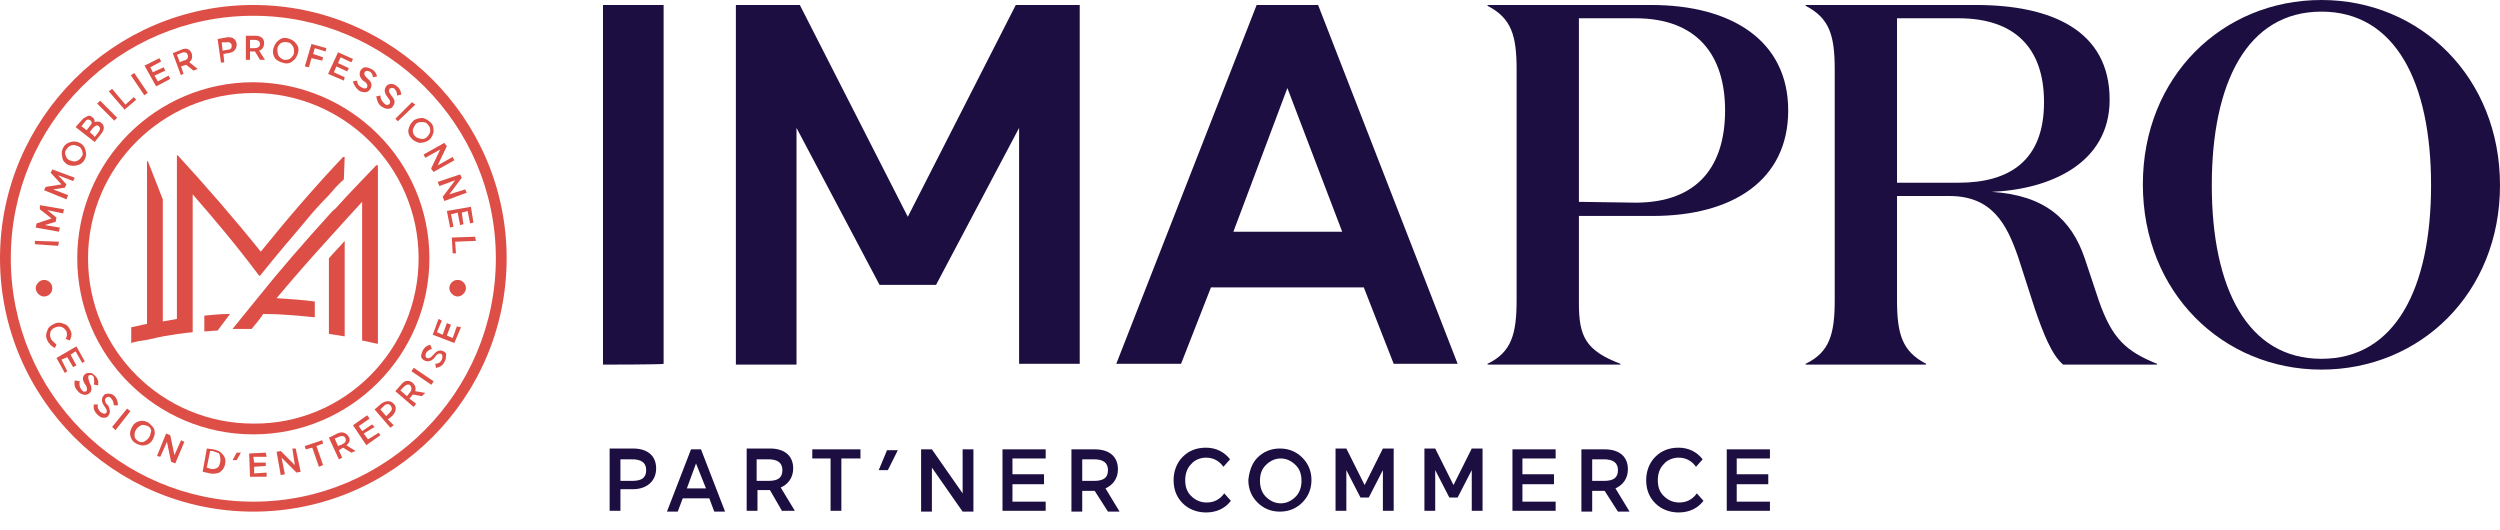 <?xml version="1.0" encoding="utf-8"?>
<!-- Generator: Adobe Illustrator 27.1.0, SVG Export Plug-In . SVG Version: 6.00 Build 0)  -->
<svg version="1.1" id="Layer_2_00000157265827355968414950000015863447825562094749_"
	 xmlns="http://www.w3.org/2000/svg" xmlns:xlink="http://www.w3.org/1999/xlink" x="0px" y="0px" viewBox="0 0 301 63.8"
	 style="enable-background:new 0 0 301 63.8;" xml:space="preserve">
<style type="text/css">
	.st0{fill:#1D0E41;}
	.st1{fill:#DD4F46;}
	.st2{enable-background:new    ;}
</style>
<g id="Layer_1-2">
	<g>
		<g>
			<path class="st0" d="M72.6,43.9V0.6h7.3v43.2C79.9,43.9,72.6,43.9,72.6,43.9z"/>
			<path class="st0" d="M105.9,34.3l-10-18.9v28.5h-7.3V0.6h7.7l13,25.5l13-25.5h7.7v43.2h-7.3V15.4l-10,18.9
				C112.7,34.3,105.9,34.3,105.9,34.3z"/>
			<path class="st0" d="M158.7,0.6l16.8,43.2h-7.7l-3.6-9.2h-18.4l-3.6,9.2h-7.8l16.9-43.2H158.7z M155,10.6l-6.5,17.3h13.1
				L155,10.6L155,10.6z"/>
			<path class="st0" d="M190.1,26v10.5c0,4,0.8,5.7,5,7.3v0.1h-16v-0.1c2.9-1.4,3.5-3.6,3.5-7.7V8.4c0-4.1-0.6-6.2-3.5-7.7V0.6h19.7
				c9.7,0,16.5,4.3,16.5,12.7S208.6,26,199,26L190.1,26L190.1,26z M196.9,24.4c7.6,0,10.8-4.5,10.8-11.1s-3.3-11.1-10.8-11.1h-6.8
				v22.1L196.9,24.4L196.9,24.4z"/>
			<path class="st0" d="M237.9,0.6c9,0,16.1,3,16.1,11.4c0,7.7-7.2,10.8-14.2,11.1c6.4,0.4,9.6,3.3,11.2,8l1.7,5.1
				c1.6,4.6,3.3,6.1,7,7.6v0.1h-11.3c-1.4-1.2-2.4-3.8-3.4-6.7l-2-6.2c-1.4-4.1-3.2-7.4-8.3-7.4h-6.3v12.5c0,4.1,0.6,6.2,3.5,7.7
				v0.1h-14.5v-0.1c2.9-1.4,3.5-3.6,3.5-7.7V8.4c0-4.1-0.6-6.2-3.5-7.7V0.6L237.9,0.6L237.9,0.6z M228.4,22h7.4
				c6.2,0,10.3-2.7,10.3-9.7c0-6.6-3.6-10.1-10.3-10.1h-7.4C228.4,2.2,228.4,22,228.4,22z"/>
			<path class="st0" d="M279.5,44.5c-11.9,0-21.5-9.3-21.5-22.3S267.6,0,279.5,0S301,9.3,301,22.3S291.4,44.5,279.5,44.5L279.5,44.5
				z M279.5,1.4c-8.9,0-13.2,8.5-13.2,20.9s4.3,20.9,13.2,20.9s13.2-8.5,13.2-20.9S288.4,1.4,279.5,1.4z"/>
		</g>
		<g>
			<polygon class="st1" points="7.1,29.1 4.2,29 4.2,29.4 7,29.6 			"/>
			<polygon class="st1" points="7.2,27.4 5.4,27.1 6.7,26.7 6.8,26.2 5.7,25.3 7.6,25.7 7.7,25.2 4.8,24.7 4.8,25.2 6.2,26.3 
				4.4,26.9 4.3,27.4 7.1,27.9 			"/>
			<polygon class="st1" points="8.2,23.5 6.4,22.8 7.8,22.6 8,22.2 7,21.1 8.8,21.8 9,21.4 6.3,20.4 6.1,20.8 7.4,22.2 5.5,22.5 
				5.3,22.9 8,24 			"/>
			<path class="st1" d="M8.1,19.8C8.5,20,8.9,20,9.3,19.9c0.4-0.1,0.7-0.3,0.9-0.7c0.2-0.4,0.2-0.7,0.1-1.1
				c-0.1-0.4-0.3-0.7-0.7-0.9C9.2,17,8.8,17,8.5,17.1c-0.4,0.1-0.7,0.3-0.9,0.7c-0.2,0.4-0.2,0.7-0.1,1.1
				C7.5,19.3,7.8,19.6,8.1,19.8L8.1,19.8z M8,18c0.1-0.2,0.3-0.4,0.6-0.5c0.3-0.1,0.5,0,0.8,0.1s0.4,0.3,0.5,0.6s0.1,0.5-0.1,0.7
				c-0.1,0.2-0.3,0.4-0.6,0.5s-0.5,0-0.8-0.1C8.1,19.2,8,19,7.9,18.7C7.8,18.5,7.8,18.2,8,18L8,18z"/>
			<path class="st1" d="M12.2,16.1c0.4-0.5,0.4-1,0-1.3c-0.2-0.2-0.5-0.2-0.8-0.1c0-0.3-0.1-0.5-0.3-0.6c-0.2-0.2-0.4-0.2-0.6-0.1
				c-0.2,0.1-0.4,0.2-0.6,0.4l-0.8,0.9l2.3,1.8L12.2,16.1L12.2,16.1z M9.8,15.2l0.4-0.5c0.2-0.3,0.4-0.4,0.7-0.2
				c0.2,0.2,0.2,0.4-0.1,0.7l-0.4,0.5C10.4,15.6,9.8,15.2,9.8,15.2z M10.8,15.9l0.4-0.5c0.3-0.3,0.5-0.4,0.7-0.2
				c0.2,0.2,0.2,0.4-0.1,0.8l-0.4,0.5C11.4,16.4,10.8,15.9,10.8,15.9z"/>
			
				<rect x="12.6" y="11.9" transform="matrix(0.707 -0.708 0.708 0.707 -5.632 12.986)" class="st1" width="0.5" height="2.9"/>
			<polygon class="st1" points="16.4,12 16.1,11.7 15.1,12.6 13.5,10.7 13.1,11 15,13.2 			"/>
			
				<rect x="16.5" y="8.7" transform="matrix(0.828 -0.56 0.56 0.828 -2.783 11.101)" class="st1" width="0.5" height="2.9"/>
			<polygon class="st1" points="20.5,9.5 20.3,9.1 19,9.8 18.6,9.1 19.9,8.5 19.7,8.1 18.4,8.7 18.1,8.1 19.4,7.4 19.2,7 17.4,7.9 
				18.8,10.4 			"/>
			<path class="st1" d="M22.1,8.9l-0.3-0.9l0.6-0.2l0.9,0.7l0.5-0.2l-1-0.8c0.3-0.3,0.4-0.6,0.3-1c-0.2-0.6-0.7-0.8-1.3-0.5l-1,0.4
				l1,2.7C21.7,9,22.1,8.9,22.1,8.9z M21.3,6.6l0.5-0.2c0.4-0.2,0.7-0.1,0.8,0.2c0.1,0.3,0,0.6-0.5,0.7l-0.5,0.2
				C21.7,7.5,21.3,6.6,21.3,6.6z"/>
			<path class="st1" d="M27,7.5l-0.1-1l0.6-0.1c0.7-0.1,1-0.5,1-1.1c-0.1-0.6-0.5-0.9-1.2-0.8l-1.1,0.2l0.4,2.8
				C26.5,7.6,27,7.5,27,7.5z M27.2,5.1c0.4-0.1,0.7,0.1,0.7,0.4S27.8,6,27.3,6l-0.5,0.1l-0.1-1L27.2,5.1L27.2,5.1z"/>
			<path class="st1" d="M30.1,7.2v-1h0.6l0.6,1h0.6l-0.7-1.1c0.4-0.1,0.6-0.5,0.6-0.9c0-0.6-0.4-0.9-1.1-0.9h-1.1l0,2.9L30.1,7.2
				L30.1,7.2z M30.6,4.8c0.5,0,0.7,0.2,0.7,0.5s-0.2,0.5-0.7,0.5h-0.5v-1L30.6,4.8L30.6,4.8z"/>
			<path class="st1" d="M34.2,7.6c0.4,0.1,0.8,0,1.1-0.3c0.3-0.2,0.5-0.6,0.6-1c0.1-0.4,0-0.8-0.3-1.1c-0.2-0.3-0.6-0.5-1-0.6
				c-0.4-0.1-0.8,0-1.1,0.3c-0.3,0.2-0.5,0.6-0.6,1c-0.1,0.4,0,0.8,0.2,1.1S33.8,7.5,34.2,7.6L34.2,7.6z M33.4,5.9
				c0-0.3,0.2-0.5,0.4-0.7C34,5.1,34.3,5,34.6,5.1c0.3,0,0.5,0.2,0.6,0.4c0.2,0.2,0.2,0.5,0.2,0.8c0,0.3-0.2,0.5-0.4,0.7
				c-0.2,0.2-0.5,0.2-0.7,0.2c-0.3,0-0.5-0.2-0.7-0.4C33.4,6.5,33.4,6.2,33.4,5.9L33.4,5.9z"/>
			<polygon class="st1" points="37.5,7 38.8,7.3 38.9,6.9 37.7,6.5 37.9,5.8 39.2,6.2 39.3,5.8 37.5,5.3 36.7,8 37.2,8.1 			"/>
			<polygon class="st1" points="41.5,9.3 40.2,8.7 40.5,8 41.8,8.6 42,8.2 40.7,7.6 41,6.9 42.3,7.5 42.5,7.1 40.7,6.3 39.5,8.9 
				41.4,9.7 			"/>
			<path class="st1" d="M43.2,10.9c0.3,0.2,0.6,0.2,0.8,0.2c0.2,0,0.4-0.1,0.6-0.4c0.2-0.4,0.2-0.8-0.3-1.2l-0.2-0.2
				c-0.2-0.2-0.3-0.4-0.2-0.6c0.1-0.2,0.3-0.2,0.6-0.1c0.2,0.1,0.4,0.4,0.4,0.7l0.5-0.1c-0.1-0.4-0.3-0.7-0.7-0.9
				c-0.2-0.1-0.5-0.2-0.7-0.2c-0.2,0-0.4,0.1-0.6,0.4c-0.2,0.4-0.1,0.8,0.3,1.2L44,9.9c0.2,0.2,0.3,0.4,0.2,0.6
				c-0.1,0.2-0.4,0.2-0.7,0c-0.4-0.2-0.5-0.5-0.5-0.8l-0.5,0.1C42.6,10.3,42.9,10.6,43.2,10.9L43.2,10.9z"/>
			<path class="st1" d="M45.9,12.8c0.3,0.2,0.5,0.3,0.8,0.3s0.5-0.1,0.6-0.3c0.3-0.4,0.3-0.8-0.2-1.3L47,11.3
				c-0.2-0.2-0.2-0.4-0.1-0.6c0.1-0.1,0.4-0.2,0.6,0c0.2,0.2,0.3,0.4,0.3,0.8l0.5-0.1c0-0.4-0.2-0.8-0.5-1c-0.2-0.2-0.5-0.3-0.7-0.3
				s-0.5,0.1-0.6,0.3c-0.3,0.4-0.2,0.8,0.1,1.2l0.2,0.3c0.2,0.2,0.2,0.4,0.1,0.6c-0.2,0.2-0.4,0.2-0.7-0.1c-0.3-0.3-0.4-0.6-0.4-0.9
				l-0.5,0.1C45.4,12.1,45.5,12.5,45.9,12.8L45.9,12.8z"/>
			<polygon class="st1" points="47.9,14.6 50,12.6 49.6,12.3 47.6,14.3 			"/>
			<path class="st1" d="M49.2,15.5c-0.1,0.4,0,0.8,0.3,1.1c0.2,0.3,0.6,0.5,1,0.6c0.4,0,0.8-0.1,1.1-0.3c0.3-0.2,0.5-0.6,0.6-1
				c0-0.4,0-0.8-0.3-1.1s-0.6-0.5-1-0.6c-0.4,0-0.8,0.1-1.1,0.3C49.5,14.8,49.3,15.1,49.2,15.5L49.2,15.5z M50.1,14.9
				c0.2-0.2,0.5-0.2,0.8-0.2c0.3,0,0.5,0.1,0.7,0.4c0.2,0.2,0.2,0.5,0.2,0.7s-0.2,0.5-0.4,0.7c-0.2,0.2-0.5,0.3-0.8,0.2
				s-0.5-0.1-0.7-0.4c-0.2-0.2-0.2-0.5-0.2-0.7C49.8,15.4,49.9,15.1,50.1,14.9L50.1,14.9z"/>
			<polygon class="st1" points="51.2,19 53,18 51.9,20.3 52.2,20.7 54.7,19.3 54.5,18.9 52.7,19.9 53.8,17.6 53.5,17.2 51,18.6 			
				"/>
			<polygon class="st1" points="52.9,22.4 54.8,21.7 53.3,23.7 53.5,24.2 56.2,23.2 56,22.8 54.1,23.4 55.6,21.4 55.4,21 52.7,21.9 
							"/>
			<polygon class="st1" points="54.2,27.4 54.6,27.3 54.3,25.8 55.1,25.6 55.4,27.1 55.8,27 55.6,25.6 56.3,25.4 56.6,26.9 57,26.8 
				56.7,24.9 53.8,25.4 			"/>
			<polygon class="st1" points="54.5,30.5 54.9,30.5 54.8,29.1 57.3,29 57.2,28.5 54.4,28.6 			"/>
			<path class="st1" d="M6.1,40.7c-0.1-0.3-0.1-0.5,0-0.8c0.1-0.2,0.3-0.4,0.6-0.5c0.3-0.1,0.6-0.1,0.8,0c0.2,0.1,0.4,0.3,0.5,0.5
				c0.1,0.3,0.1,0.6-0.1,0.9L8.4,41c0.2-0.4,0.3-0.8,0.1-1.2c-0.2-0.4-0.4-0.7-0.8-0.8c-0.4-0.2-0.8-0.2-1.2,0
				c-0.4,0.2-0.7,0.4-0.8,0.8c-0.2,0.4-0.2,0.8,0,1.2c0.2,0.4,0.5,0.7,0.9,0.9l0.2-0.4C6.5,41.2,6.2,41,6.1,40.7L6.1,40.7z"/>
			<polygon class="st1" points="8.8,44.2 9.2,44 8.5,42.7 9.1,42.3 9.9,43.7 10.2,43.5 9.2,41.7 6.8,43.1 7.8,44.9 8.1,44.7 
				7.4,43.3 8.1,43 			"/>
			<path class="st1" d="M11.3,46.3l0.5,0.1c0.1-0.4,0-0.8-0.3-1.1c-0.2-0.2-0.4-0.4-0.6-0.4s-0.5,0-0.6,0.1
				c-0.4,0.3-0.4,0.7-0.1,1.2l0.2,0.3c0.1,0.3,0.1,0.5,0,0.6c-0.2,0.1-0.4,0.1-0.6-0.2c-0.2-0.3-0.3-0.6-0.2-1L9,45.8
				c-0.1,0.5,0,0.9,0.3,1.2c0.2,0.3,0.4,0.4,0.7,0.5s0.5,0,0.7-0.1c0.4-0.3,0.4-0.7,0.1-1.3l-0.1-0.3c-0.1-0.3-0.1-0.5,0-0.6
				c0.2-0.1,0.4-0.1,0.6,0.2C11.3,45.7,11.4,46,11.3,46.3L11.3,46.3z"/>
			<path class="st1" d="M13.4,48c0.2,0.2,0.3,0.5,0.3,0.8l0.5,0c0-0.4-0.1-0.8-0.4-1.1c-0.2-0.2-0.4-0.3-0.7-0.3
				c-0.2,0-0.5,0-0.6,0.2c-0.3,0.3-0.3,0.8,0,1.2l0.2,0.3c0.2,0.3,0.2,0.5,0.1,0.6c-0.2,0.2-0.4,0.1-0.7-0.1
				c-0.3-0.3-0.4-0.6-0.3-0.9h-0.5c-0.1,0.5,0.1,0.9,0.4,1.2c0.2,0.2,0.5,0.4,0.7,0.4c0.2,0,0.5,0,0.6-0.2c0.3-0.3,0.3-0.8,0-1.3
				l-0.2-0.2c-0.2-0.3-0.2-0.5-0.1-0.6C12.9,47.7,13.2,47.7,13.4,48L13.4,48z"/>
			<polygon class="st1" points="15.3,49.2 13.5,51.4 13.9,51.8 15.7,49.5 			"/>
			<path class="st1" d="M17.9,50.9c-0.4-0.2-0.7-0.3-1.1-0.2c-0.4,0.1-0.7,0.3-0.9,0.7c-0.2,0.4-0.3,0.7-0.2,1.1
				c0.1,0.4,0.3,0.7,0.7,0.9c0.4,0.2,0.7,0.3,1.1,0.2c0.4-0.1,0.7-0.3,0.9-0.7s0.3-0.7,0.2-1.1S18.2,51.2,17.9,50.9z M17.9,52.7
				c-0.1,0.2-0.4,0.4-0.6,0.5c-0.3,0.1-0.5,0-0.7-0.1c-0.2-0.2-0.4-0.3-0.4-0.6c0-0.3,0-0.5,0.2-0.8c0.1-0.2,0.4-0.4,0.6-0.5
				s0.5,0,0.8,0.1c0.2,0.1,0.4,0.3,0.4,0.6C18.1,52.2,18.1,52.5,17.9,52.7L17.9,52.7z"/>
			<polygon class="st1" points="21,54.8 20.5,52.4 20,52.2 18.9,54.9 19.3,55 20.1,53.2 20.6,55.6 21.1,55.8 22.2,53.2 21.8,53 			
				"/>
			<path class="st1" d="M25.7,54.1L24.9,54l-0.5,2.8l0.9,0.2c0.4,0.1,0.8,0,1.1-0.1c0.3-0.2,0.6-0.5,0.7-1c0.1-0.5,0-0.9-0.3-1.2
				C26.5,54.3,26.1,54.2,25.7,54.1L25.7,54.1z M26.5,55.7c-0.1,0.4-0.2,0.6-0.5,0.7c-0.2,0.1-0.5,0.1-0.8,0l-0.3-0.1l0.4-2l0.3,0
				c0.3,0.1,0.6,0.2,0.8,0.3C26.5,55,26.6,55.3,26.5,55.7L26.5,55.7z"/>
			<polygon class="st1" points="28,55.4 28.5,55.4 29,54.5 28.5,54.5 			"/>
			<polygon class="st1" points="30.6,57 30.6,56.2 32,56.1 32,55.7 30.6,55.7 30.5,55 32.1,55 32,54.5 30,54.6 30.1,57.4 32.1,57.4 
				32.1,56.9 			"/>
			<polygon class="st1" points="35.2,54 35.5,56 33.8,54.3 33.3,54.4 33.8,57.2 34.3,57.1 33.9,55.1 35.7,56.9 36.2,56.8 35.6,54 
							"/>
			<polygon class="st1" points="38.8,53 36.7,53.7 36.8,54.1 37.6,53.9 38.4,56.2 38.9,56 38.1,53.7 38.9,53.4 			"/>
			<path class="st1" d="M42,52.6c-0.3-0.5-0.8-0.7-1.4-0.4l-1,0.5l1.2,2.6l0.4-0.2l-0.4-0.9l0.5-0.3l1,0.6l0.5-0.2l-1.1-0.7
				C42.1,53.3,42.2,53,42,52.6z M41.2,53.5l-0.5,0.2l-0.4-0.9l0.5-0.2c0.4-0.2,0.7-0.1,0.8,0.2S41.6,53.3,41.2,53.5z"/>
			<polygon class="st1" points="44.3,52.9 43.8,52.2 45.1,51.4 44.8,51.1 43.6,51.9 43.2,51.3 44.5,50.4 44.2,50 42.5,51.2 
				44.1,53.6 45.8,52.4 45.6,52.1 			"/>
			<path class="st1" d="M47.4,48.6c-0.4-0.4-0.9-0.4-1.5,0l-0.8,0.7l1.9,2.2l0.4-0.3l-0.7-0.7l0.5-0.4C47.7,49.6,47.8,49,47.4,48.6z
				 M46.9,49.7l-0.4,0.4l-0.7-0.8l0.4-0.4c0.3-0.3,0.6-0.3,0.8-0.1C47.3,49.2,47.2,49.4,46.9,49.7L46.9,49.7z"/>
			<path class="st1" d="M49.7,46.1c-0.5-0.4-1-0.3-1.4,0.2l-0.7,0.8l2.2,1.9l0.3-0.4L49.3,48l0.4-0.5l1.1,0.2l0.4-0.4L50,47.1
				C50.1,46.7,50,46.4,49.7,46.1L49.7,46.1z M49.3,47.3L49,47.7L48.2,47l0.4-0.4c0.3-0.3,0.6-0.4,0.8-0.2
				C49.6,46.7,49.6,47,49.3,47.3L49.3,47.3z"/>
			
				<rect x="50.6" y="43.8" transform="matrix(0.564 -0.826 0.826 0.564 -15.184 61.786)" class="st1" width="0.5" height="2.9"/>
			<path class="st1" d="M53.4,42.3c-0.4-0.2-0.8-0.1-1.2,0.4L52,42.9c-0.2,0.2-0.4,0.3-0.6,0.2c-0.2-0.1-0.2-0.3-0.1-0.6
				c0.1-0.2,0.4-0.4,0.7-0.5l-0.2-0.5c-0.4,0.1-0.7,0.3-0.9,0.7c-0.1,0.2-0.2,0.5-0.2,0.7c0,0.2,0.2,0.4,0.4,0.5
				c0.4,0.2,0.8,0.1,1.2-0.3l0.2-0.3c0.2-0.2,0.4-0.3,0.6-0.2c0.2,0.1,0.2,0.4,0.1,0.7c-0.2,0.4-0.5,0.5-0.8,0.5l0.1,0.5
				c0.5-0.1,0.8-0.3,1-0.7c0.2-0.3,0.2-0.6,0.2-0.8C53.8,42.6,53.6,42.4,53.4,42.3L53.4,42.3z"/>
			<polygon class="st1" points="54.5,40.7 53.8,40.4 54.3,39.1 53.8,38.9 53.3,40.3 52.6,40 53.2,38.6 52.8,38.4 52.1,40.3 
				54.7,41.3 55.5,39.4 55,39.3 			"/>
			<path class="st1" d="M39.5,26c-2.8,3.1-5.7,6.4-8.5,9.9l0,0l0,0c-1,1.2-2,2.5-3,3.7c0.8,0,1.5,0,2.3,0c0.5-0.6,1-1.2,1.4-1.8
				c2.1,0,4.1,0.2,6.2,0.4c0-0.6,0-1.3,0-1.9c-1.5-0.2-3.1-0.3-4.6-0.4c2.1-2.5,4.2-4.9,6.3-7.2c0,0,1.9-2.1,1.9-2.1
				c0.7-0.8,1.4-1.5,2.1-2.3v12.9l0,0c0,0.6,0,1.3,0,1.9V41c0.6,0.1,1.3,0.3,1.9,0.4V19.9c0,0-0.1,0-0.2,0c-1.6,1.7-3.3,3.4-4.9,5.2
				C40.1,25.3,39.5,26,39.5,26L39.5,26z"/>
			<path class="st1" d="M41.5,18.9c0,0-0.1,0-0.2,0c-3.3,3.5-6.6,7.3-9.9,11.4c-3.3-4.1-6.7-8-10-11.6c0,0-0.1,0-0.1,0v19.7
				c-0.6,0.1-1.1,0.2-1.7,0.3V24c-0.6-1.5-1.2-3.1-1.8-4.6c0,0-0.1,0-0.1,0v19.6c-0.6,0.1-1.3,0.3-1.9,0.4v1.9
				c0.6-0.2,1.3-0.3,2-0.4c0.3-0.1,0.6-0.1,0.9-0.2c0,0,0,0,0,0c0.3-0.1,0.6-0.1,0.9-0.2c1.2-0.2,2.4-0.4,3.6-0.5v0c0,0,0,0,0,0
				V23.4c2.7,3.1,5.4,6.3,8,9.8c0,0,0.1,0,0.1,0c1.3-1.6,2.6-3.2,3.9-4.7c0,0,1.1-1.3,1.6-1.9c0.8-1,1.8-2.1,2.7-3l0,0
				c0.6-0.7,1.2-1.4,1.9-2L41.5,18.9L41.5,18.9z"/>
			<path class="st1" d="M41.5,29c-0.6,0.7-1.3,1.4-1.9,2.1c0,1.8,0,9.1,0,9.1c0.6,0.1,1.3,0.2,1.9,0.3C41.5,40.5,41.5,29,41.5,29z"
				/>
			<path class="st1" d="M24.6,39.9c0.5,0,1.1-0.1,1.6-0.1c0.5-0.7,1-1.3,1.5-2c-1,0-2.1,0.1-3.1,0.2V39.9z"/>
			<path class="st1" d="M30.5,9.9c-11.7,0-21.2,9.5-21.2,21.2s9.5,21.2,21.2,21.2s21.2-9.5,21.2-21.2S42.2,10,30.5,9.9z M30.5,51
				c-11,0-19.9-8.9-19.9-19.9s9-19.9,19.9-19.9s19.9,8.9,19.9,19.9S41.5,51.1,30.5,51L30.5,51z"/>
			<path class="st1" d="M30.5,0.6C13.7,0.6,0,14.3,0,31.1s13.7,30.5,30.5,30.5S61,47.9,61,31.1S47.3,0.6,30.5,0.6z M30.5,60.4
				c-16.1,0-29.2-13.1-29.2-29.3S14.4,1.9,30.5,1.9S59.7,15,59.7,31.1S46.6,60.4,30.5,60.4L30.5,60.4z"/>
			<path class="st1" d="M6.3,34.7c0-0.6-0.5-1-1-1s-1,0.5-1,1s0.5,1,1,1S6.3,35.3,6.3,34.7z"/>
			<path class="st1" d="M55.1,33.7c-0.6,0-1,0.5-1,1s0.5,1,1,1s1-0.5,1-1S55.7,33.7,55.1,33.7z"/>
		</g>
		<g class="st2">
			<path class="st0" d="M74.7,59v2.5h-1.3v-7.5h2.8c1.8,0,2.8,0.9,2.8,2.4c0,1.5-1.1,2.5-2.8,2.5H74.7z M74.7,55.3v2.6h1.4
				c1.2,0,1.7-0.4,1.7-1.3c0-0.9-0.6-1.3-1.7-1.3H74.7z"/>
		</g>
		<g class="st2">
			<path class="st0" d="M84.4,54.1l2.9,7.5H86L85.4,60h-3.2l-0.6,1.6h-1.3l2.9-7.5H84.4z M83.8,55.8l-1.1,3h2.3L83.8,55.8z"/>
		</g>
		<g class="st2">
			<path class="st0" d="M94.2,61.6L92.7,59h-1.5v2.5h-1.3v-7.5h2.8c1.8,0,2.8,0.9,2.8,2.4c0,1.1-0.6,1.9-1.5,2.3l1.7,2.8H94.2z
				 M91.1,55.3v2.6h1.4c1.2,0,1.7-0.4,1.7-1.3c0-0.9-0.6-1.3-1.7-1.3H91.1z"/>
		</g>
		<g class="st2">
			<path class="st0" d="M97.8,54.1h5.8v1.1h-2.3v6.3H100v-6.3h-2.2V54.1z"/>
			<path class="st0" d="M106.9,56.6h-1.1l1-2.4h1.3L106.9,56.6z"/>
		</g>
		<g class="st2">
			<path class="st0" d="M115.9,61.6l-3.7-5.3v5.3h-1.3v-7.5h1.3l3.7,5.3v-5.3h1.3v7.5H115.9z"/>
			<path class="st0" d="M120.7,61.6v-7.5h5.2v1.1h-4v1.9h3.8v1.2h-3.8v2.1h4v1.1H120.7z"/>
		</g>
		<g class="st2">
			<path class="st0" d="M133.4,61.6l-1.6-2.5h-1.5v2.5H129v-7.5h2.8c1.8,0,2.8,0.9,2.8,2.4c0,1.1-0.6,1.9-1.5,2.3l1.7,2.8H133.4z
				 M130.3,55.3v2.6h1.4c1.2,0,1.7-0.4,1.7-1.3c0-0.9-0.6-1.3-1.7-1.3H130.3z"/>
		</g>
		<g class="st2">
			<path class="st0" d="M148.2,60.3c-0.7,0.9-1.7,1.4-3,1.4c-1.1,0-2.1-0.4-2.8-1.1c-0.7-0.7-1.1-1.6-1.1-2.8c0-1.1,0.4-2.1,1.1-2.8
				c0.7-0.7,1.6-1.1,2.8-1.1c1.2,0,2.2,0.5,2.9,1.4l-0.8,0.9c-0.5-0.7-1.2-1.1-2.1-1.1c-0.7,0-1.4,0.3-1.8,0.8
				c-0.5,0.5-0.7,1.2-0.7,1.9c0,0.8,0.2,1.4,0.7,1.9c0.5,0.5,1.1,0.8,1.9,0.8c0.9,0,1.6-0.4,2.1-1.1L148.2,60.3z"/>
		</g>
		<g class="st2">
			<path class="st0" d="M151.4,55.1c0.7-0.7,1.6-1.1,2.7-1.1c1.1,0,2,0.4,2.7,1.1c0.7,0.7,1.1,1.6,1.1,2.7c0,1.1-0.4,2-1.1,2.7
				c-0.7,0.7-1.6,1.1-2.7,1.1c-1.1,0-2-0.4-2.7-1.1c-0.7-0.7-1.1-1.6-1.1-2.7C150.4,56.8,150.7,55.8,151.4,55.1z M152.4,59.8
				c0.5,0.5,1.1,0.8,1.8,0.8c0.7,0,1.3-0.3,1.8-0.8c0.5-0.5,0.7-1.2,0.7-1.9c0-0.8-0.2-1.4-0.7-1.9s-1.1-0.8-1.8-0.8
				c-0.7,0-1.3,0.3-1.8,0.8c-0.5,0.5-0.7,1.1-0.7,1.9C151.7,58.6,151.9,59.3,152.4,59.8z"/>
		</g>
		<g class="st2">
			<path class="st0" d="M163.8,59.9l-1.7-3.3v4.9h-1.3v-7.5h1.3l2.2,4.4l2.2-4.4h1.3v7.5h-1.3v-4.9l-1.7,3.3H163.8z"/>
			<path class="st0" d="M174.5,59.9l-1.7-3.3v4.9h-1.3v-7.5h1.3l2.2,4.4l2.2-4.4h1.3v7.5h-1.3v-4.9l-1.7,3.3H174.5z"/>
			<path class="st0" d="M182.1,61.6v-7.5h5.2v1.1h-4v1.9h3.8v1.2h-3.8v2.1h4v1.1H182.1z"/>
		</g>
		<g class="st2">
			<path class="st0" d="M194.8,61.6l-1.6-2.5h-1.5v2.5h-1.3v-7.5h2.8c1.8,0,2.8,0.9,2.8,2.4c0,1.1-0.6,1.9-1.5,2.3l1.7,2.8H194.8z
				 M191.7,55.3v2.6h1.4c1.2,0,1.7-0.4,1.7-1.3c0-0.9-0.6-1.3-1.7-1.3H191.7z"/>
		</g>
		<g class="st2">
			<path class="st0" d="M205.1,60.3c-0.7,0.9-1.7,1.4-3,1.4c-1.1,0-2.1-0.4-2.8-1.1c-0.7-0.7-1.1-1.6-1.1-2.8c0-1.1,0.4-2.1,1.1-2.8
				c0.7-0.7,1.6-1.1,2.8-1.1c1.2,0,2.2,0.5,2.9,1.4l-0.8,0.9c-0.5-0.7-1.2-1.1-2.1-1.1c-0.7,0-1.4,0.3-1.8,0.8
				c-0.5,0.5-0.7,1.2-0.7,1.9c0,0.8,0.2,1.4,0.7,1.9c0.5,0.5,1.1,0.8,1.9,0.8c0.9,0,1.6-0.4,2.1-1.1L205.1,60.3z"/>
			<path class="st0" d="M207.9,61.6v-7.5h5.2v1.1h-4v1.9h3.8v1.2h-3.8v2.1h4v1.1H207.9z"/>
		</g>
	</g>
</g>
</svg>
